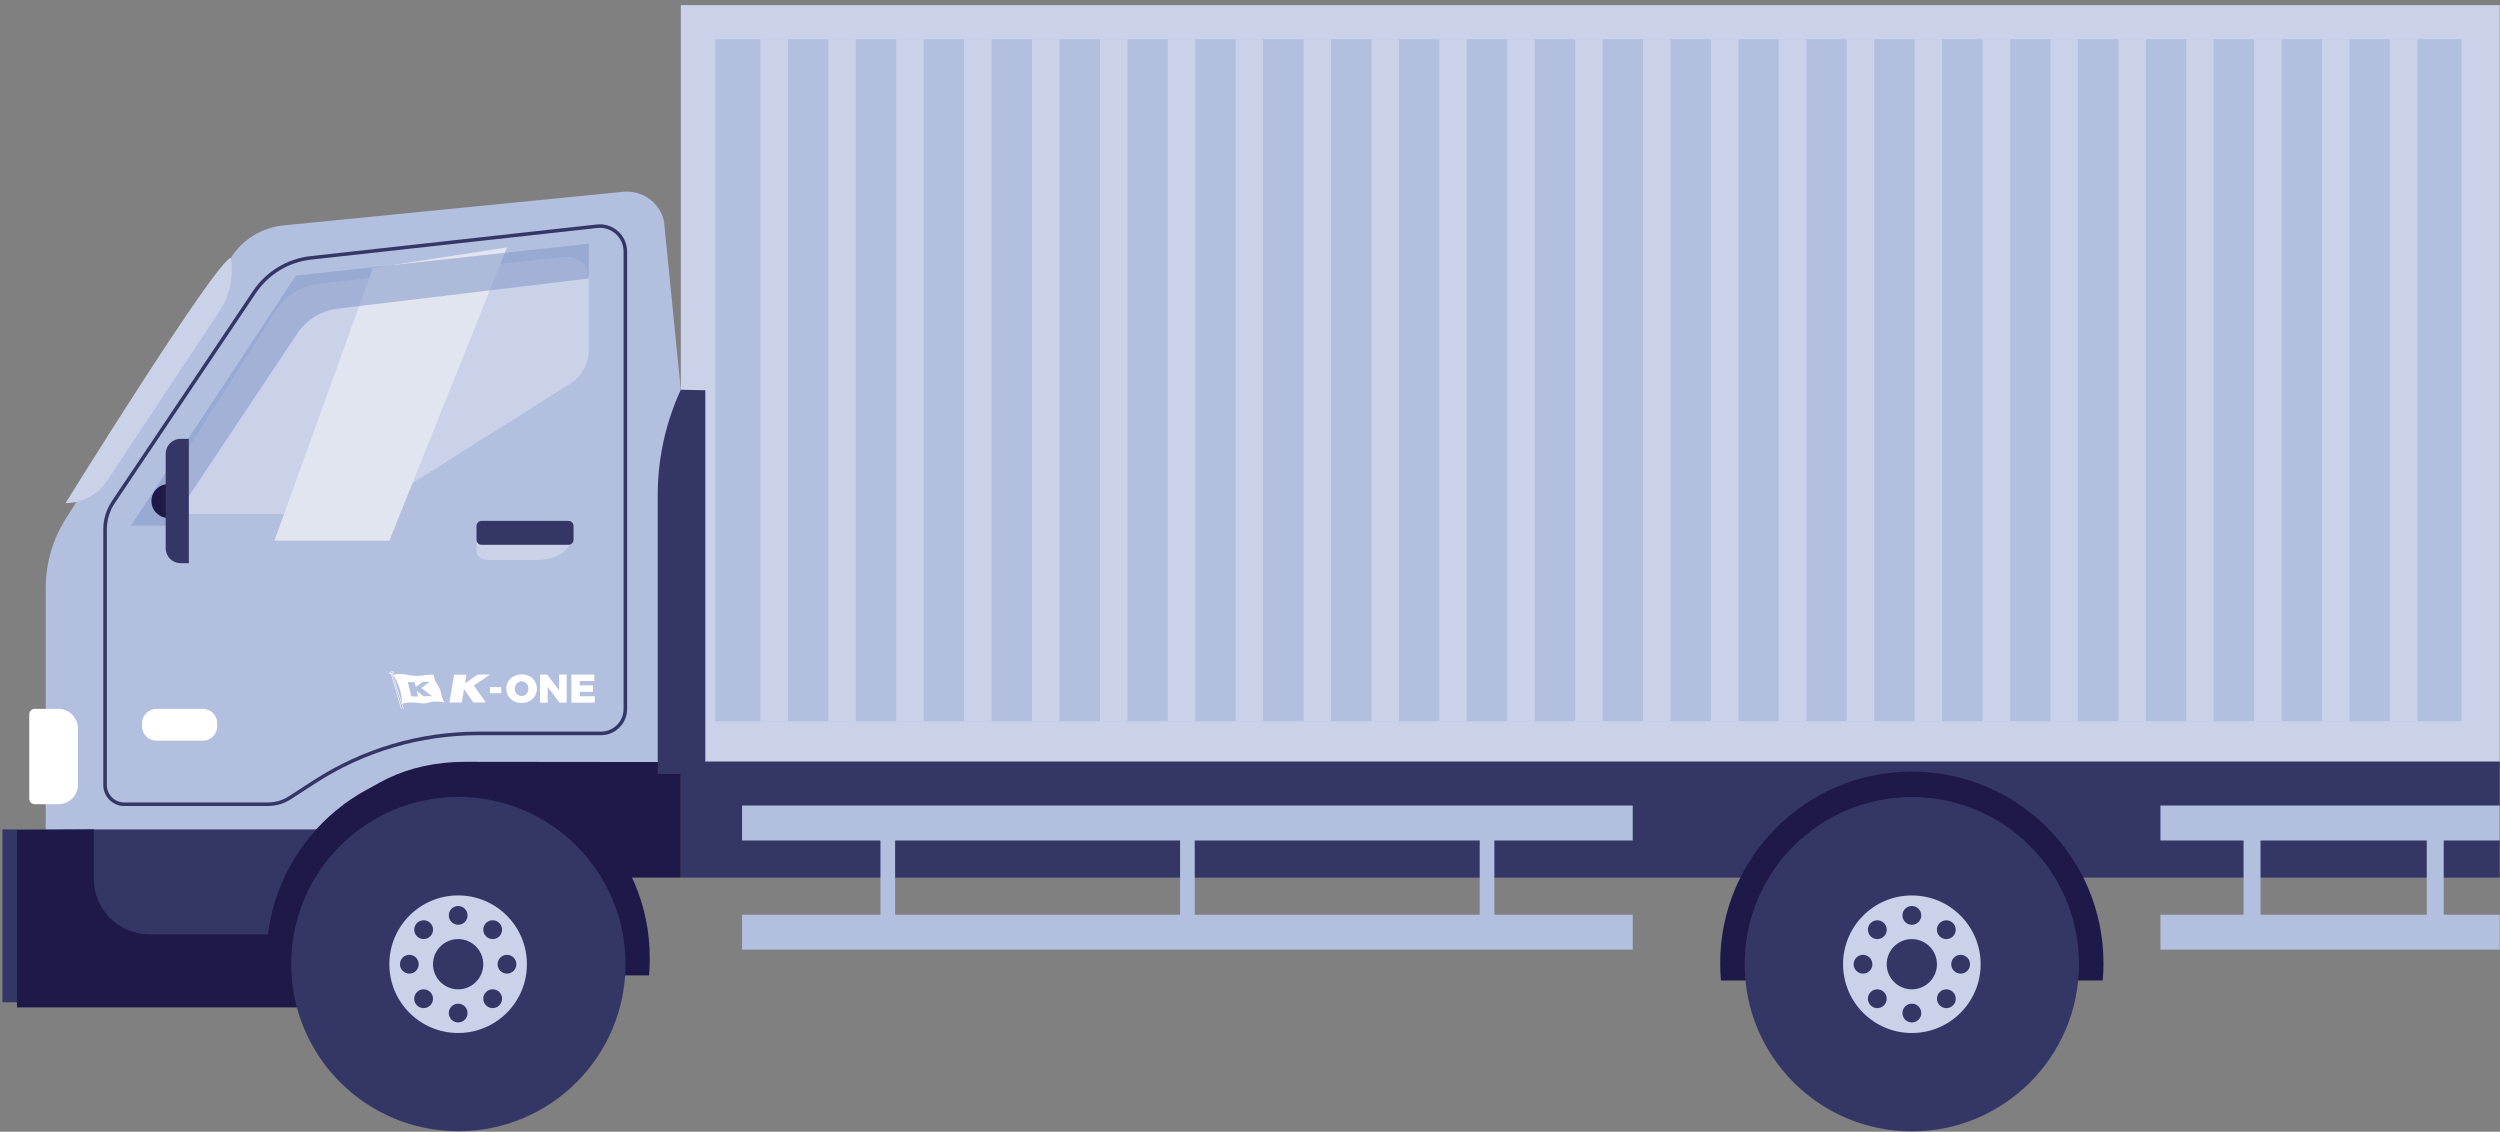 <svg width="444" height="201" viewBox="0 0 444 201" fill="none" xmlns="http://www.w3.org/2000/svg">
<rect x="0" y="0" width="444" height="201" fill="#808080" stroke="none"/>
<path d="M443.95 0.908H120.91V135.278H443.95V0.908Z" fill="#CAD2EA"/>
<path d="M443.95 135.267H120.91V155.866H443.95V135.267Z" fill="#343766"/>
<path d="M305.639 174.131C305.551 173.123 305.504 172.101 305.504 171.069C305.504 152.272 320.744 137.032 339.541 137.032C358.338 137.032 373.578 152.272 373.578 171.069C373.578 172.101 373.531 173.123 373.443 174.131H305.639Z" fill="#1F1949"/>
<path d="M369.225 171.246C369.225 154.851 355.934 141.56 339.538 141.56C323.143 141.56 309.852 154.851 309.852 171.246C309.852 187.642 323.143 200.933 339.538 200.933C355.934 200.933 369.225 187.642 369.225 171.246Z" fill="#343766"/>
<path d="M339.544 183.462C346.29 183.462 351.759 177.993 351.759 171.247C351.759 164.5 346.29 159.031 339.544 159.031C332.797 159.031 327.328 164.5 327.328 171.247C327.328 177.993 332.797 183.462 339.544 183.462Z" fill="#CAD2EA"/>
<path d="M339.546 164.245C340.469 164.245 341.217 163.497 341.217 162.574C341.217 161.651 340.469 160.903 339.546 160.903C338.623 160.903 337.875 161.651 337.875 162.574C337.875 163.497 338.623 164.245 339.546 164.245Z" fill="#343766"/>
<path d="M339.546 181.592C340.469 181.592 341.217 180.844 341.217 179.921C341.217 178.998 340.469 178.25 339.546 178.25C338.623 178.25 337.875 178.998 337.875 179.921C337.875 180.844 338.623 181.592 339.546 181.592Z" fill="#343766"/>
<path d="M332.233 166.293C332.886 166.947 333.941 166.947 334.594 166.293C335.248 165.64 335.248 164.585 334.594 163.931C333.941 163.278 332.886 163.278 332.233 163.931C331.579 164.585 331.579 165.64 332.233 166.293Z" fill="#343766"/>
<path d="M344.494 178.556C345.148 179.209 346.203 179.209 346.856 178.556C347.509 177.902 347.509 176.848 346.856 176.194C346.203 175.541 345.148 175.541 344.494 176.194C343.841 176.848 343.841 177.902 344.494 178.556Z" fill="#343766"/>
<path d="M332.408 171.887C332.76 171.037 332.357 170.062 331.506 169.71C330.656 169.358 329.681 169.762 329.329 170.612C328.977 171.462 329.381 172.437 330.231 172.789C331.081 173.141 332.056 172.737 332.408 171.887Z" fill="#343766"/>
<path d="M348.21 172.918C349.133 172.918 349.881 172.17 349.881 171.247C349.881 170.325 349.133 169.576 348.21 169.576C347.287 169.576 346.539 170.325 346.539 171.247C346.539 172.17 347.287 172.918 348.21 172.918Z" fill="#343766"/>
<path d="M334.586 178.556C335.24 177.902 335.24 176.848 334.586 176.194C333.933 175.541 332.878 175.541 332.225 176.194C331.571 176.848 331.571 177.902 332.225 178.556C332.878 179.209 333.933 179.209 334.586 178.556Z" fill="#343766"/>
<path d="M346.848 166.293C347.502 165.64 347.502 164.585 346.848 163.931C346.195 163.278 345.14 163.278 344.486 163.931C343.833 164.585 343.833 165.64 344.486 166.293C345.14 166.947 346.195 166.947 346.848 166.293Z" fill="#343766"/>
<path d="M339.54 175.706C342.005 175.706 344.002 173.708 344.002 171.244C344.002 168.779 342.005 166.781 339.54 166.781C337.076 166.781 335.078 168.779 335.078 171.244C335.078 173.708 337.076 175.706 339.54 175.706Z" fill="#343766"/>
<path d="M289.973 149.269V143.061H131.793V149.269H156.369V162.451H131.793V168.659H289.973V162.451H265.398V149.269H289.973ZM158.973 162.451V149.269H209.581V162.451H158.973ZM262.793 162.451H212.185V149.269H262.793V162.451Z" fill="#B2BFDF"/>
<path d="M437.16 6.948H127.055V128.099H437.16V6.948Z" fill="#B2BFDF"/>
<path d="M139.929 6.944H135.051V128.095H139.929V6.944Z" fill="#CAD2EA"/>
<path d="M151.987 6.944H147.109V128.095H151.987V6.944Z" fill="#CAD2EA"/>
<path d="M164.05 6.944H159.172V128.095H164.05V6.944Z" fill="#CAD2EA"/>
<path d="M176.104 6.944H171.227V128.095H176.104V6.944Z" fill="#CAD2EA"/>
<path d="M188.159 6.944H183.281V128.095H188.159V6.944Z" fill="#CAD2EA"/>
<path d="M200.226 6.944H195.348V128.095H200.226V6.944Z" fill="#CAD2EA"/>
<path d="M212.276 6.944H207.398V128.095H212.276V6.944Z" fill="#CAD2EA"/>
<path d="M224.335 6.944H219.457V128.095H224.335V6.944Z" fill="#CAD2EA"/>
<path d="M236.393 6.944H231.516V128.095H236.393V6.944Z" fill="#CAD2EA"/>
<path d="M248.456 6.944H243.578V128.095H248.456V6.944Z" fill="#CAD2EA"/>
<path d="M260.507 6.944H255.629V128.095H260.507V6.944Z" fill="#CAD2EA"/>
<path d="M272.573 6.944H267.695V128.095H272.573V6.944Z" fill="#CAD2EA"/>
<path d="M284.628 6.944H279.75V128.095H284.628V6.944Z" fill="#CAD2EA"/>
<path d="M296.686 6.944H291.809V128.095H296.686V6.944Z" fill="#CAD2EA"/>
<path d="M308.745 6.944H303.867V128.095H308.745V6.944Z" fill="#CAD2EA"/>
<path d="M320.804 6.944H315.926V128.095H320.804V6.944Z" fill="#CAD2EA"/>
<path d="M332.862 6.944H327.984V128.095H332.862V6.944Z" fill="#CAD2EA"/>
<path d="M344.921 6.944H340.043V128.095H344.921V6.944Z" fill="#CAD2EA"/>
<path d="M356.98 6.944H352.102V128.095H356.98V6.944Z" fill="#CAD2EA"/>
<path d="M369.034 6.944H364.156V128.095H369.034V6.944Z" fill="#CAD2EA"/>
<path d="M381.097 6.944H376.219V128.095H381.097V6.944Z" fill="#CAD2EA"/>
<path d="M393.151 6.944H388.273V128.095H393.151V6.944Z" fill="#CAD2EA"/>
<path d="M405.21 6.944H400.332V128.095H405.21V6.944Z" fill="#CAD2EA"/>
<path d="M417.268 6.944H412.391V128.095H417.268V6.944Z" fill="#CAD2EA"/>
<path d="M429.331 6.944H424.453V128.095H429.331V6.944Z" fill="#CAD2EA"/>
<path d="M443.951 149.27V143.062H383.695V149.27H398.455V162.451H383.695V168.659H443.951V162.451H434.004V149.27H443.951ZM401.47 162.451V149.27H430.993V162.451H401.47Z" fill="#B2BFDF"/>
<path d="M120.907 134.714H41.836V155.859H120.907V134.714Z" fill="#1F1949"/>
<path d="M120.908 135.341V69.222L117.916 39.199C117.117 35.923 114.027 33.729 110.671 34.065L50.355 40.026C46.509 40.404 43.054 42.537 40.987 45.804L11.687 92.118C9.358 95.8 8.121 100.062 8.121 104.417V160.533C8.121 165.284 10.777 169.639 15.001 171.819C16.798 172.743 18.791 173.229 20.813 173.229H50.546C50.546 152.271 61.711 135.28 82.665 135.299L120.898 135.341H120.908Z" fill="#B2BFDF"/>
<path d="M64.518 147.307H0.43V178.006H64.518V147.307Z" fill="#343766"/>
<path d="M16.669 147.299V156.121C16.669 161.536 21.057 165.924 26.472 165.924H58.922V178.914H3.012V147.425L16.674 147.304L16.669 147.299Z" fill="#1F1949"/>
<path d="M40.992 45.8C41.538 49.118 40.805 52.521 38.948 55.326L19.016 85.387C17.378 87.861 14.605 89.35 11.637 89.35C11.637 89.35 38.35 46.304 40.987 45.8" fill="#CAD2EA"/>
<path d="M120.906 69.223C118.208 75.091 116.812 81.467 116.812 87.922V137.456H125.261V69.302L120.906 69.223Z" fill="#343766"/>
<path d="M47.464 173.234C47.375 172.226 47.328 171.204 47.328 170.172C47.328 151.375 62.568 136.135 81.365 136.135C100.162 136.135 115.402 151.375 115.402 170.172C115.402 171.204 115.356 172.226 115.267 173.234H47.464Z" fill="#1F1949"/>
<path d="M81.406 200.907C97.801 200.907 111.092 187.616 111.092 171.221C111.092 154.825 97.801 141.534 81.406 141.534C65.01 141.534 51.719 154.825 51.719 171.221C51.719 187.616 65.01 200.907 81.406 200.907Z" fill="#343766"/>
<path d="M81.364 183.458C88.11 183.458 93.579 177.989 93.579 171.243C93.579 164.496 88.11 159.027 81.364 159.027C74.618 159.027 69.148 164.496 69.148 171.243C69.148 177.989 74.618 183.458 81.364 183.458Z" fill="#CAD2EA"/>
<path d="M81.369 164.239C82.29 164.239 83.036 163.493 83.036 162.572C83.036 161.652 82.29 160.906 81.369 160.906C80.449 160.906 79.703 161.652 79.703 162.572C79.703 163.493 80.449 164.239 81.369 164.239Z" fill="#343766"/>
<path d="M81.369 181.586C82.29 181.586 83.036 180.84 83.036 179.919C83.036 178.999 82.29 178.253 81.369 178.253C80.449 178.253 79.703 178.999 79.703 179.919C79.703 180.84 80.449 181.586 81.369 181.586Z" fill="#343766"/>
<path d="M74.056 166.289C74.71 166.942 75.765 166.942 76.418 166.289C77.072 165.635 77.072 164.581 76.418 163.927C75.765 163.274 74.71 163.274 74.056 163.927C73.403 164.581 73.403 165.635 74.056 166.289Z" fill="#343766"/>
<path d="M86.318 178.552C86.972 179.205 88.026 179.205 88.68 178.552C89.333 177.898 89.333 176.843 88.68 176.19C88.026 175.536 86.972 175.536 86.318 176.19C85.665 176.843 85.665 177.898 86.318 178.552Z" fill="#343766"/>
<path d="M72.698 172.912C73.618 172.912 74.364 172.166 74.364 171.246C74.364 170.326 73.618 169.58 72.698 169.58C71.777 169.58 71.031 170.326 71.031 171.246C71.031 172.166 71.777 172.912 72.698 172.912Z" fill="#343766"/>
<path d="M90.041 172.912C90.962 172.912 91.708 172.166 91.708 171.246C91.708 170.326 90.962 169.58 90.041 169.58C89.121 169.58 88.375 170.326 88.375 171.246C88.375 172.166 89.121 172.912 90.041 172.912Z" fill="#343766"/>
<path d="M76.414 178.552C77.068 177.898 77.068 176.843 76.414 176.19C75.761 175.536 74.706 175.536 74.053 176.19C73.399 176.843 73.399 177.898 74.053 178.552C74.706 179.205 75.761 179.205 76.414 178.552Z" fill="#343766"/>
<path d="M88.68 166.289C89.333 165.635 89.333 164.581 88.68 163.927C88.026 163.274 86.972 163.274 86.318 163.927C85.665 164.581 85.665 165.635 86.318 166.289C86.972 166.942 88.026 166.942 88.68 166.289Z" fill="#343766"/>
<path d="M81.365 175.706C83.829 175.706 85.827 173.708 85.827 171.244C85.827 168.78 83.829 166.782 81.365 166.782C78.9 166.782 76.902 168.78 76.902 171.244C76.902 173.708 78.9 175.706 81.365 175.706Z" fill="#343766"/>
<path d="M6.171 125.89H10.353C12.281 125.89 13.844 127.454 13.844 129.381V139.337C13.844 141.265 12.281 142.829 10.353 142.829H6.171C5.634 142.829 5.195 142.39 5.195 141.853V126.866C5.195 126.329 5.634 125.89 6.171 125.89Z" fill="white"/>
<path d="M104.569 49.458C104.569 47.161 102.575 45.373 100.293 45.625L56.743 50.372C53.545 50.755 50.684 52.548 48.948 55.264L28.288 87.621C27.089 89.502 28.844 91.873 30.991 91.271L62.139 91.304C63.693 91.304 65.215 90.865 66.531 90.039L101.292 68.124C103.327 66.84 104.564 64.6 104.564 62.191V49.458H104.569Z" fill="#CAD2EA"/>
<path d="M90.042 43.942L69.154 96.025H48.742L66.227 47.593L90.042 43.942Z" fill="url(#paint0_linear_301_7231)"/>
<path opacity="0.54" d="M104.566 49.458L59.993 54.812C57.067 55.162 54.444 56.777 52.81 59.227L30.059 93.353H23.254L52.544 48.94L104.57 43.268V49.458" fill="#8296C9"/>
<path d="M47.596 143.148H22.059C20.01 143.148 18.344 141.482 18.344 139.433V94.034C18.344 92.228 18.876 90.482 19.879 88.984L44.917 51.707C47.265 48.211 51.013 45.943 55.196 45.48L106.008 39.865C107.371 39.716 108.744 40.154 109.766 41.069C110.788 41.984 111.376 43.301 111.376 44.673V125.929C111.376 128.491 109.29 130.573 106.732 130.573H84.948C74.679 130.573 64.694 133.519 56.073 139.087L51.639 141.953C50.43 142.733 49.034 143.143 47.596 143.143V143.148ZM106.545 40.467C106.391 40.467 106.237 40.477 106.083 40.491L55.27 46.106C51.27 46.549 47.69 48.715 45.445 52.057L20.407 89.334C19.469 90.729 18.974 92.349 18.974 94.029V139.428C18.974 141.127 20.355 142.513 22.059 142.513H47.596C48.913 142.513 50.192 142.135 51.293 141.421L55.728 138.555C64.452 132.916 74.557 129.938 84.948 129.938H106.732C108.945 129.938 110.746 128.137 110.746 125.924V44.668C110.746 43.473 110.237 42.334 109.346 41.536C108.571 40.841 107.568 40.463 106.541 40.463L106.545 40.467Z" fill="#343766"/>
<path d="M95.476 99.453H86.884C85.637 99.453 84.629 98.786 84.629 97.964V96.027H101.862L100.685 97.428C99.635 98.678 97.642 99.453 95.476 99.453Z" fill="#CAD2EA"/>
<path d="M100.956 92.511H85.535C85.035 92.511 84.629 92.917 84.629 93.417V95.853C84.629 96.353 85.035 96.759 85.535 96.759H100.956C101.456 96.759 101.862 96.353 101.862 95.853V93.417C101.862 92.917 101.456 92.511 100.956 92.511Z" fill="#343766"/>
<path d="M36.005 125.89H27.795C26.374 125.89 25.223 127.042 25.223 128.462V128.975C25.223 130.396 26.374 131.547 27.795 131.547H36.005C37.425 131.547 38.577 130.396 38.577 128.975V128.462C38.577 127.042 37.425 125.89 36.005 125.89Z" fill="white"/>
<path d="M29.896 91.983C31.553 91.983 32.897 90.639 32.897 88.981C32.897 87.324 31.553 85.98 29.896 85.98C28.238 85.98 26.895 87.324 26.895 88.981C26.895 90.639 28.238 91.983 29.896 91.983Z" fill="#1F1949"/>
<path d="M32.067 77.94H33.537V100.019H32.067C30.61 100.019 29.429 98.838 29.429 97.382V80.578C29.429 79.121 30.61 77.94 32.067 77.94Z" fill="#343766"/>
<path d="M87.018 119.81H84.862L82.59 121.337L82.844 119.831H80.65L79.82 124.753H82.014L82.412 122.402L84.071 124.753H86.286L84.154 121.743L87.018 119.81Z" fill="white"/>
<path d="M71.332 125.897H71.233L69.438 119.653H69.538L71.332 125.897Z" fill="white"/>
<path d="M71.699 125.897H71.599L69.617 119.653H69.717L71.699 125.897Z" fill="white"/>
<path d="M69.355 119.718C69.329 119.719 69.303 119.715 69.279 119.706C69.255 119.696 69.233 119.682 69.214 119.665C69.195 119.647 69.18 119.625 69.169 119.602C69.159 119.578 69.153 119.552 69.152 119.526C69.153 119.496 69.16 119.467 69.174 119.44C69.189 119.413 69.209 119.391 69.234 119.374L69.246 119.365C69.324 119.317 69.41 119.282 69.499 119.262C69.567 119.247 69.636 119.241 69.705 119.243H69.716C69.742 119.242 69.768 119.246 69.792 119.256C69.817 119.265 69.839 119.279 69.858 119.296C69.877 119.314 69.892 119.336 69.903 119.359C69.913 119.383 69.919 119.409 69.92 119.435C69.919 119.465 69.911 119.495 69.896 119.522C69.882 119.549 69.861 119.573 69.836 119.59H69.827C69.68 119.68 69.51 119.722 69.338 119.712L69.355 119.718ZM69.4 119.6C69.454 119.6 69.507 119.594 69.558 119.581C69.615 119.568 69.67 119.549 69.722 119.523C69.738 119.515 69.751 119.504 69.762 119.49C69.772 119.476 69.779 119.459 69.782 119.442C69.782 119.39 69.731 119.349 69.66 119.353H69.652C69.608 119.355 69.563 119.36 69.519 119.37C69.461 119.383 69.405 119.403 69.352 119.43H69.343C69.328 119.437 69.314 119.449 69.304 119.462C69.294 119.476 69.287 119.492 69.284 119.509C69.284 119.562 69.337 119.602 69.407 119.599" fill="white"/>
<path d="M69.782 119.907L69.738 119.818C69.81 119.818 69.882 119.812 69.952 119.799C70.269 119.753 70.588 119.726 70.908 119.719C70.908 119.719 71.722 119.728 71.847 119.745C72.189 119.793 72.529 119.859 72.865 119.942C72.865 119.942 73.017 119.987 73.767 120.023C74.074 120.042 74.382 120.036 74.688 120.005C74.688 120.005 75.832 119.862 75.948 119.844C75.948 119.844 76.69 119.818 77.002 119.844C77.066 120.181 77.156 120.513 77.271 120.836C77.39 121.105 77.54 121.359 77.717 121.595C77.717 121.595 78.12 122.343 78.206 122.623C78.299 122.949 78.374 123.28 78.43 123.614C78.544 124.015 78.716 124.397 78.938 124.75C78.938 124.75 77.901 124.58 77.499 124.589C77.09 124.59 76.683 124.638 76.284 124.732C75.855 124.879 75.4 124.942 74.947 124.919C74.566 124.898 74.187 124.853 73.812 124.784C73.354 124.755 72.895 124.752 72.436 124.776C72.436 124.776 71.623 124.865 71.391 124.998L71.329 124.919L71.302 124.855L71.396 124.865C71.362 122.072 69.919 119.975 69.919 119.975C69.903 119.952 69.883 119.933 69.859 119.918C69.835 119.903 69.809 119.893 69.781 119.888L69.782 119.907ZM76.728 123.651L74.834 122.184L76.311 121.1H75.061L73.838 122.003L73.624 121.135H72.42L73.059 123.696H74.25L74.006 122.699L75.205 123.649L76.728 123.651Z" fill="white"/>
<path d="M92.636 119.766C91.071 119.766 89.918 120.833 89.918 122.299C89.918 123.772 91.071 124.86 92.636 124.86C94.201 124.86 95.354 123.764 95.354 122.299C95.354 120.84 94.201 119.766 92.636 119.766ZM92.657 121.004C93.312 121.004 93.838 121.552 93.838 122.306C93.838 123.06 93.312 123.622 92.657 123.622C92.003 123.622 91.433 123.06 91.433 122.306C91.433 121.552 91.996 121.004 92.657 121.004Z" fill="white"/>
<path d="M100.638 124.796V119.809H99.287V122.598L97.174 119.809H95.907V124.796H97.266V122.021L99.379 124.796H100.638Z" fill="white"/>
<path d="M105.556 120.947V119.809H101.479V124.796H105.627V123.658H102.959V122.868H105.314V121.73H102.959V120.947H105.556Z" fill="white"/>
<path fill-rule="evenodd" clip-rule="evenodd" d="M89.004 123.112H87.019V122.03H89.004V123.112Z" fill="white"/>
<defs>
<linearGradient id="paint0_linear_301_7231" x1="48.742" y1="69.984" x2="90.042" y2="69.984" gradientUnits="userSpaceOnUse">
<stop stop-color="#E1E5EF"/>
<stop offset="1" stop-color="#E1E5EF"/>
</linearGradient>
</defs>
</svg>
